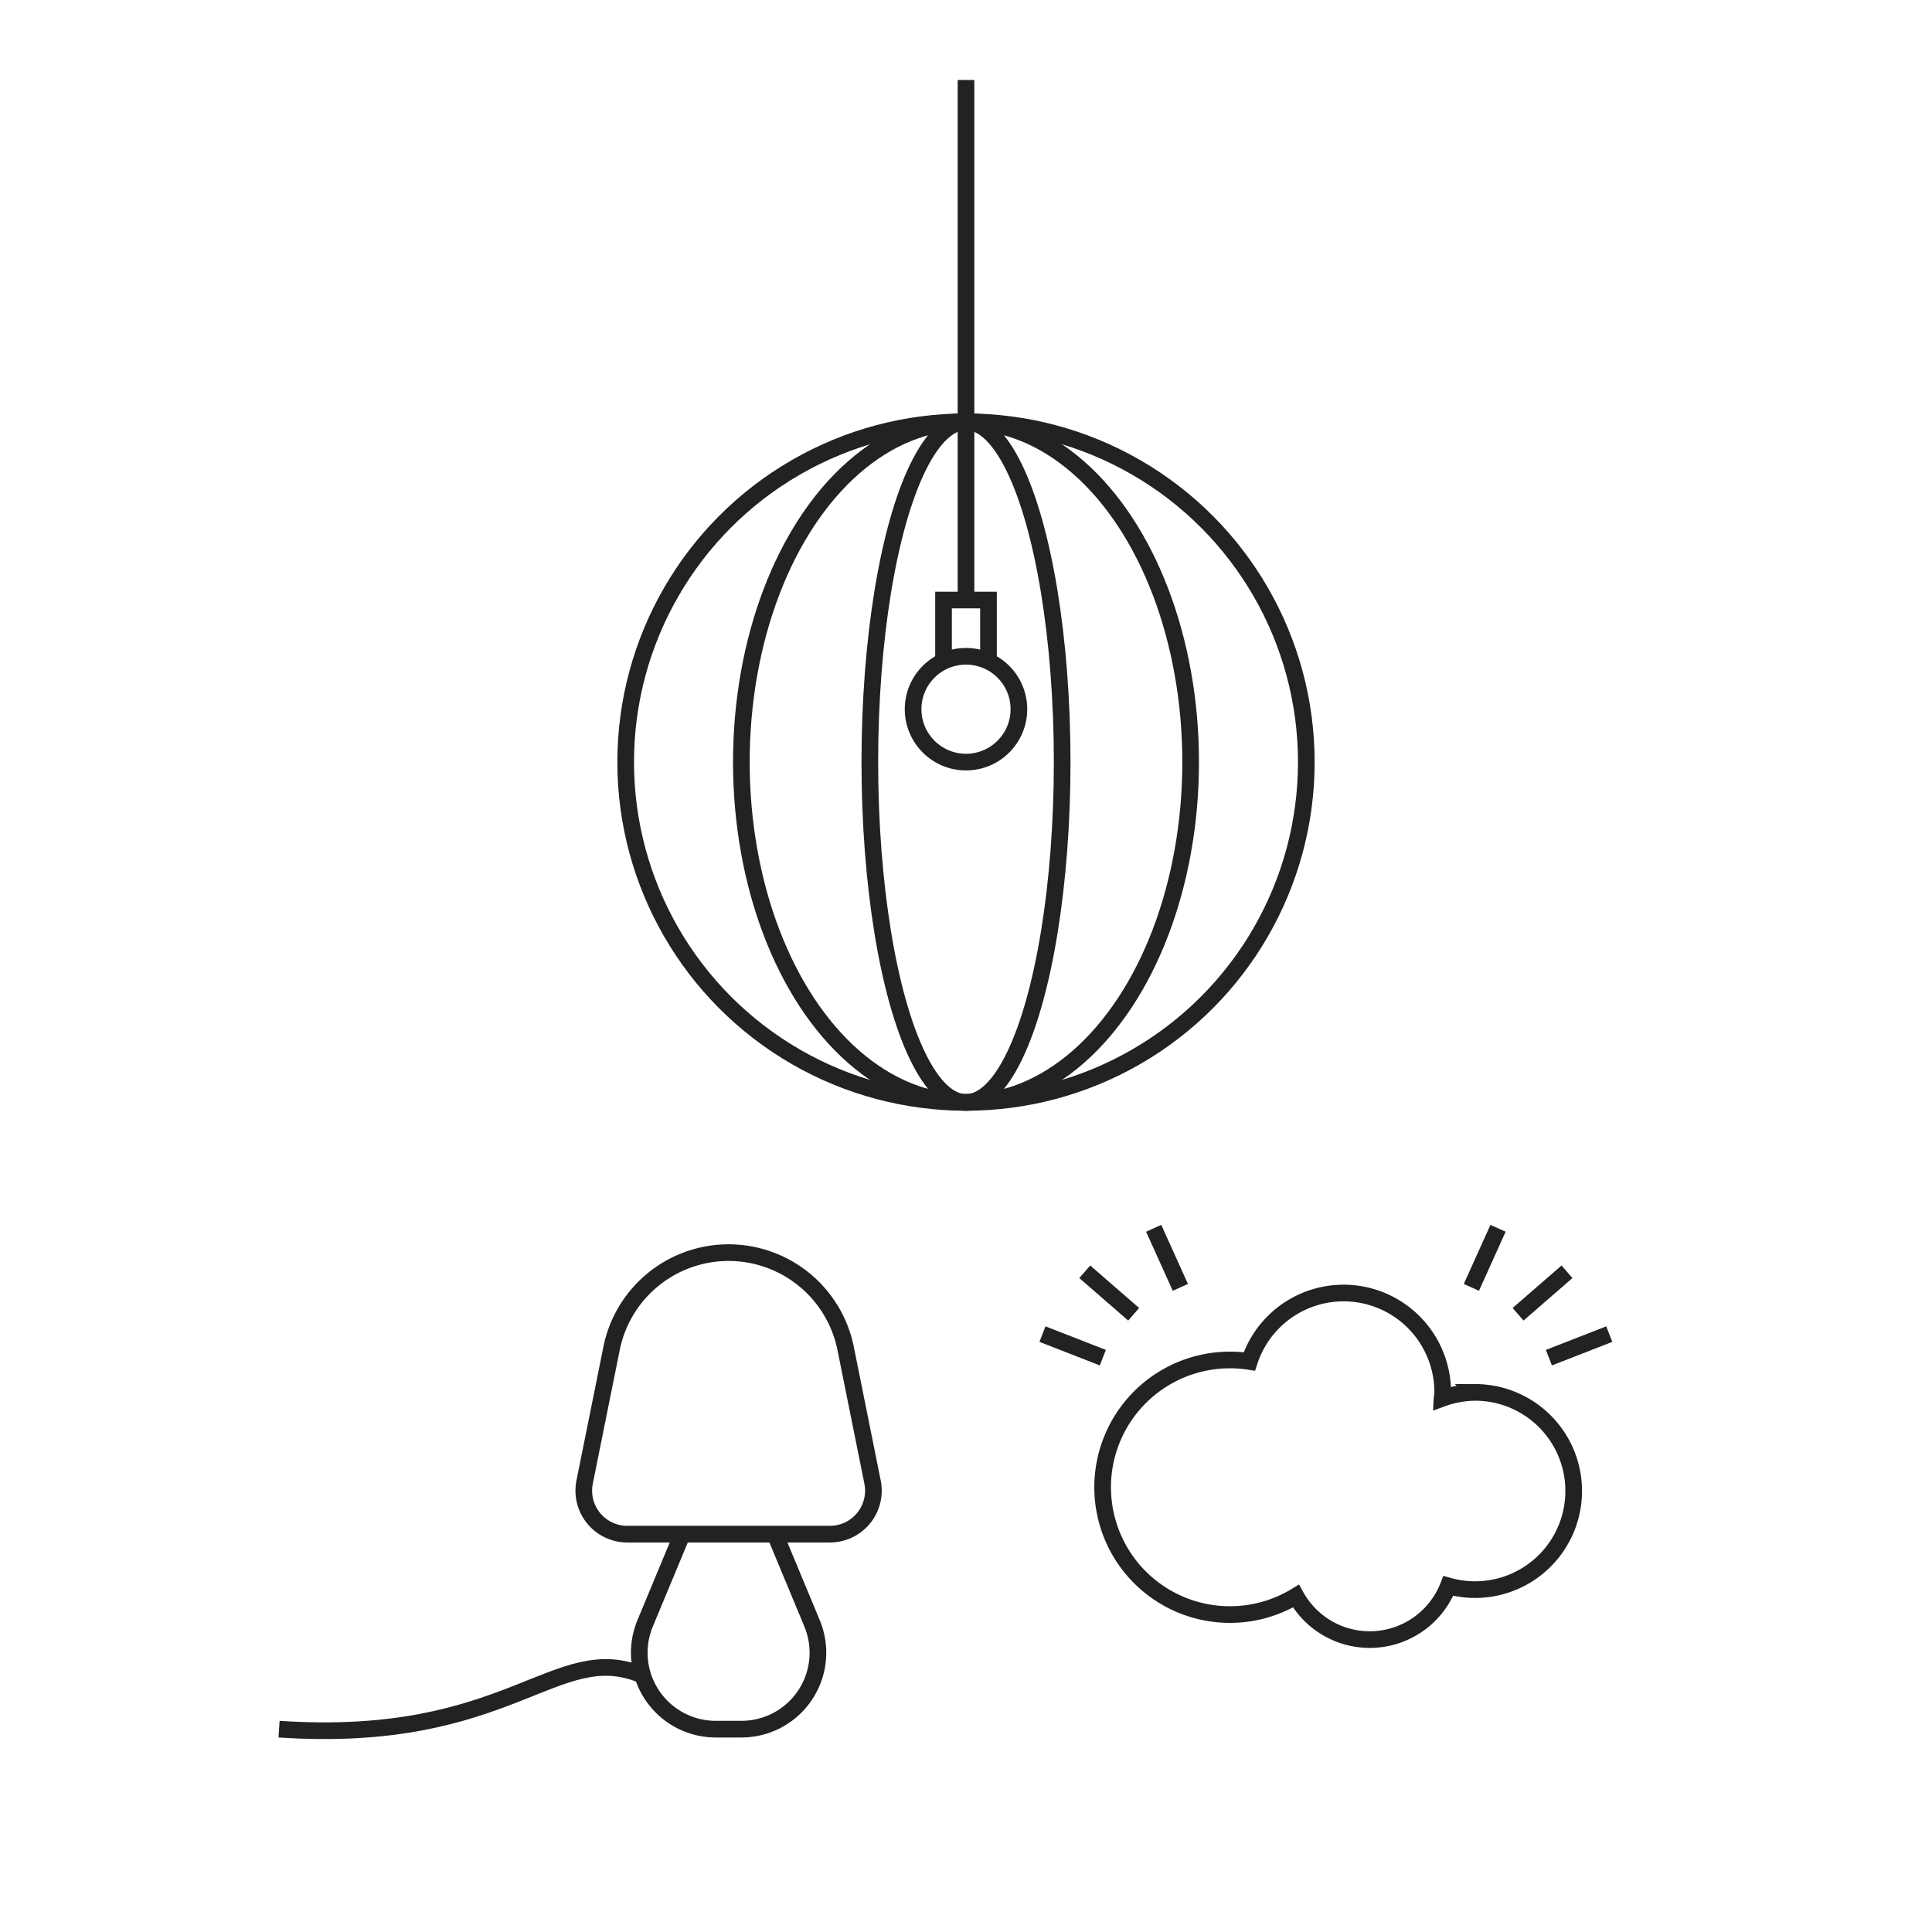 <svg id="Layer_1" data-name="Layer 1" xmlns="http://www.w3.org/2000/svg" viewBox="0 0 116 116">
  <defs>
    <style>
      .cls-1 {
        fill: none;
        stroke: #222221;
        stroke-miterlimit: 10;
      }
    </style>
  </defs>
  <g>
    <g>
      <line class="cls-1" x1="58" y1="4.803" x2="58" y2="36.027"/>
      <circle class="cls-1" cx="58" cy="45.757" r="20.433"/>
      <ellipse class="cls-1" cx="58" cy="45.757" rx="13.488" ry="20.433"/>
      <ellipse class="cls-1" cx="58" cy="45.757" rx="5.774" ry="20.433"/>
      <polyline class="cls-1" points="56.651 39.705 56.651 36.027 59.349 36.027 59.349 39.705"/>
      <circle class="cls-1" cx="58" cy="42.581" r="3.176"/>
    </g>
    <g>
      <path class="cls-1" d="M88.559,83.602a5.876,5.876,0,0,0-1.974.362c.007-.122.036-.238.036-.362a5.95,5.95,0,0,0-11.608-1.858,7.643,7.643,0,1,0,2.798,14.088,5.065,5.065,0,0,0,9.149-.611,5.921,5.921,0,1,0,1.598-11.62Z"/>
      <g>
        <line class="cls-1" x1="88.344" y1="77.296" x2="89.944" y2="73.749"/>
        <line class="cls-1" x1="91.147" y1="78.911" x2="94.084" y2="76.359"/>
        <line class="cls-1" x1="92.998" y1="81.516" x2="96.623" y2="80.102"/>
      </g>
      <g>
        <line class="cls-1" x1="70.87" y1="77.296" x2="69.269" y2="73.749"/>
        <line class="cls-1" x1="68.067" y1="78.911" x2="65.13" y2="76.359"/>
        <line class="cls-1" x1="66.216" y1="81.516" x2="62.591" y2="80.102"/>
      </g>
    </g>
    <path class="cls-1" d="M49.827,92.113H37.664a2.612,2.612,0,0,1-2.561-3.128l1.615-8.021a7.169,7.169,0,0,1,7.028-5.754h0a7.169,7.169,0,0,1,7.028,5.754l1.615,8.021A2.612,2.612,0,0,1,49.827,92.113Z"/>
    <path class="cls-1" d="M46.53,92.113l2.227,5.354a4.591,4.591,0,0,1-.863,4.874h0a4.591,4.591,0,0,1-3.376,1.48H42.974a4.591,4.591,0,0,1-3.376-1.48h0a4.591,4.591,0,0,1-.863-4.874l2.227-5.354"/>
    <path class="cls-1" d="M38.592,100.588c-5.213-2.221-7.965,4.171-21.837,3.232"/>
  </g>
</svg>
